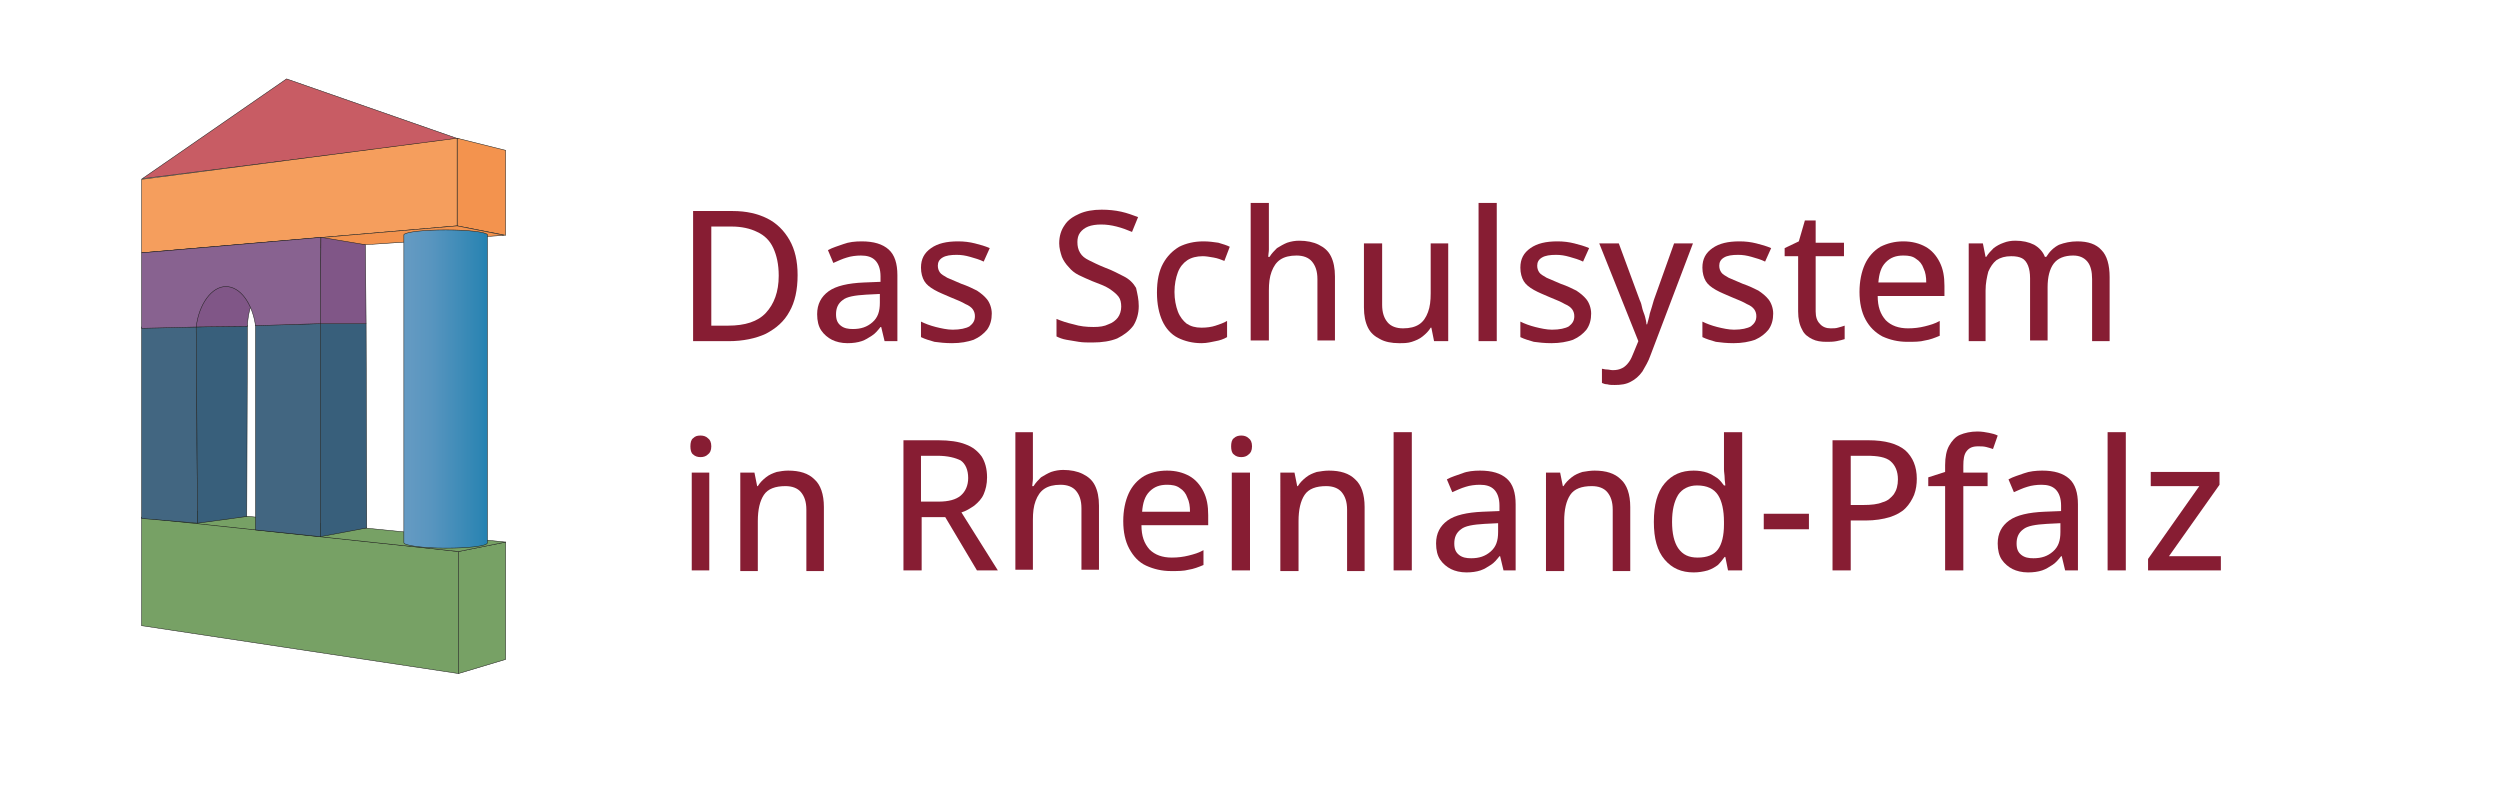 <?xml version="1.0" encoding="UTF-8"?>
<svg xmlns="http://www.w3.org/2000/svg" xmlns:xlink="http://www.w3.org/1999/xlink" version="1.1" id="Ebene_1" x="0px" y="0px" viewBox="0 0 370.8 120" style="enable-background:new 0 0 370.8 120;" xml:space="preserve">
<style type="text/css">
	.st0{fill:#871D33;}
	.st1{fill:#77A165;stroke:#1D1D1B;stroke-width:7.319324e-02;stroke-miterlimit:10;}
	.st2{fill:#77A165;stroke:#1D1D1B;stroke-width:7.319324e-02;stroke-linejoin:round;stroke-miterlimit:10;}
	.st3{fill:#426681;stroke:#1D1D1B;stroke-width:7.319324e-02;stroke-miterlimit:10;}
	.st4{fill:#385F7B;stroke:#1D1D1B;stroke-width:7.319324e-02;stroke-miterlimit:10;}
	.st5{fill:#C85C64;stroke:#1D1D1B;stroke-width:7.319324e-02;stroke-miterlimit:10;}
	.st6{fill:#F3934E;stroke:#1D1D1B;stroke-width:7.319324e-02;stroke-linejoin:round;stroke-miterlimit:10;}
	.st7{fill:#F59E5D;stroke:#1D1D1B;stroke-width:7.319324e-02;stroke-miterlimit:10;}
	.st8{fill:#F3934E;stroke:#1D1D1B;stroke-width:7.319324e-02;stroke-linecap:square;stroke-linejoin:round;stroke-miterlimit:10;}
	.st9{fill:#805687;stroke:#1D1D1B;stroke-width:7.319324e-02;stroke-miterlimit:10;}
	.st10{fill:#886290;stroke:#1D1D1B;stroke-width:7.319324e-02;stroke-miterlimit:10;}
	.st11{fill:#805687;stroke:#1D1D1B;stroke-width:7.319324e-02;stroke-linejoin:round;stroke-miterlimit:10;}
	
		.st12{fill:url(#Gymnasium_00000031178479117826005870000003753730396046102696_);stroke:#1D1D1B;stroke-width:7.319324e-02;stroke-linejoin:round;stroke-miterlimit:10;}
	.st13{fill:#ADC7A3;stroke:#1D1D1B;stroke-width:7.319324e-02;stroke-miterlimit:10;}
	.st14{fill:url(#SVGID_1_);stroke:#1D1D1B;stroke-width:7.319324e-02;stroke-miterlimit:10;}
	.st15{fill:#81B6D1;stroke:#1D1D1B;stroke-width:7.319324e-02;stroke-miterlimit:10;}
	
		.st16{fill:url(#SVGID_00000108311255169706052420000007001151301548035992_);stroke:#1D1D1B;stroke-width:7.319324e-02;stroke-miterlimit:10;}
	.st17{fill:#B8A1BC;stroke:#1D1D1B;stroke-width:7.319324e-02;stroke-miterlimit:10;}
	.st18{fill:#886290;stroke:#1D1D1B;stroke-width:7.319324e-02;stroke-linecap:square;stroke-linejoin:round;stroke-miterlimit:10;}
	.st19{fill:#D37D83;stroke:#1D1D1B;stroke-width:7.319324e-02;stroke-miterlimit:10;}
	.st20{fill:#68859A;stroke:#1D1D1B;stroke-width:7.319324e-02;stroke-miterlimit:10;}
	.st21{fill:#F59E5D;stroke:#1D1D1B;stroke-width:3.695525e-02;stroke-miterlimit:10;}
	.st22{fill:#F9C59E;stroke:#1D1D1B;stroke-width:3.695525e-02;stroke-miterlimit:10;}
	
		.st23{fill:url(#SVGID_00000075875702253893140390000002118473415891775673_);stroke:#1D1D1B;stroke-width:7.319324e-02;stroke-miterlimit:10;}
	
		.st24{fill:url(#SVGID_00000142864164050472889370000009817552075451932842_);stroke:#1D1D1B;stroke-width:7.319324e-02;stroke-miterlimit:10;}
	
		.st25{fill:url(#Gymnasium_00000059278182314907355520000014956868007917437067_);stroke:#1D1D1B;stroke-width:7.319324e-02;stroke-linejoin:round;stroke-miterlimit:10;}
	
		.st26{fill:url(#SVGID_00000163770990284861974300000014412333548307651460_);stroke:#1D1D1B;stroke-width:7.319324e-02;stroke-miterlimit:10;}
	
		.st27{fill:url(#SVGID_00000129202286102185516660000000204725915163324059_);stroke:#1D1D1B;stroke-width:7.319324e-02;stroke-miterlimit:10;}
	
		.st28{fill:url(#SVGID_00000166670521389629889520000011862883355688984451_);stroke:#1D1D1B;stroke-width:7.319324e-02;stroke-miterlimit:10;}
	
		.st29{fill:url(#SVGID_00000076600533972660490880000013003628707016730046_);stroke:#1D1D1B;stroke-width:7.319324e-02;stroke-miterlimit:10;}
</style>
<g>
	<path class="st0" d="M118.3,40.8c0,2.2-0.4,4-1.2,5.4c-0.8,1.5-2,2.5-3.5,3.3c-1.5,0.7-3.4,1.1-5.5,1.1h-5.3V31.3h5.9   c2,0,3.7,0.4,5.1,1.1c1.4,0.7,2.5,1.8,3.3,3.2C117.9,37,118.3,38.7,118.3,40.8z M115.5,40.9c0-1.7-0.3-3-0.8-4.1   c-0.5-1.1-1.3-1.9-2.4-2.4c-1-0.5-2.3-0.8-3.8-0.8h-3v14.7h2.5c2.5,0,4.4-0.6,5.6-1.9S115.5,43.3,115.5,40.9z"></path>
	<path class="st0" d="M127.8,35.8c1.8,0,3.1,0.4,4,1.2c0.9,0.8,1.3,2.1,1.3,3.8v9.8h-1.9l-0.5-2.1h-0.1c-0.4,0.5-0.8,1-1.3,1.3   s-0.9,0.6-1.5,0.8c-0.6,0.2-1.3,0.3-2.1,0.3c-0.9,0-1.7-0.2-2.3-0.5s-1.2-0.8-1.6-1.4c-0.4-0.6-0.6-1.4-0.6-2.4   c0-1.5,0.6-2.6,1.7-3.4s2.9-1.2,5.2-1.3l2.5-0.1V41c0-1.1-0.3-1.9-0.8-2.4c-0.5-0.5-1.2-0.7-2.1-0.7c-0.7,0-1.5,0.1-2.1,0.3   c-0.7,0.2-1.3,0.5-2,0.8l-0.8-1.9c0.7-0.4,1.5-0.6,2.3-0.9C125.9,35.9,126.8,35.8,127.8,35.8z M130.5,43.6l-2,0.1   c-1.7,0.1-2.9,0.3-3.5,0.8c-0.7,0.5-1,1.2-1,2.1c0,0.8,0.2,1.3,0.7,1.7s1.1,0.5,1.8,0.5c1.2,0,2.1-0.3,2.9-1   c0.8-0.7,1.1-1.6,1.1-2.9V43.6z"></path>
	<path class="st0" d="M147.1,46.5c0,0.9-0.2,1.7-0.7,2.4c-0.5,0.6-1.1,1.1-2,1.5c-0.9,0.3-1.9,0.5-3.2,0.5c-1,0-1.9-0.1-2.6-0.2   c-0.7-0.2-1.4-0.4-2-0.7v-2.3c0.6,0.3,1.4,0.6,2.2,0.8s1.7,0.4,2.5,0.4c1.1,0,2-0.2,2.5-0.5c0.5-0.4,0.8-0.8,0.8-1.5   c0-0.4-0.1-0.7-0.3-1c-0.2-0.3-0.6-0.6-1.1-0.8c-0.5-0.3-1.2-0.6-2.2-1c-0.9-0.4-1.7-0.7-2.4-1.1c-0.7-0.4-1.2-0.8-1.5-1.3   s-0.5-1.2-0.5-2c0-1.3,0.5-2.2,1.5-2.9c1-0.7,2.3-1,4-1c0.9,0,1.7,0.1,2.5,0.3c0.8,0.2,1.5,0.4,2.2,0.7l-0.9,2   c-0.6-0.3-1.3-0.5-2-0.7c-0.7-0.2-1.3-0.3-2-0.3c-0.9,0-1.6,0.1-2.1,0.4s-0.7,0.7-0.7,1.2c0,0.4,0.1,0.7,0.3,1   c0.2,0.3,0.6,0.5,1.1,0.8c0.5,0.2,1.2,0.5,2.1,0.9c0.9,0.3,1.7,0.7,2.3,1c0.6,0.4,1.1,0.8,1.5,1.3S147.1,45.7,147.1,46.5z"></path>
	<path class="st0" d="M168.9,45.4c0,1.1-0.3,2.1-0.8,2.9c-0.6,0.8-1.4,1.4-2.4,1.9c-1,0.4-2.2,0.6-3.7,0.6c-0.7,0-1.4,0-2-0.1   c-0.6-0.1-1.2-0.2-1.8-0.3c-0.6-0.1-1.1-0.3-1.5-0.5v-2.6c0.7,0.3,1.6,0.6,2.5,0.8c1,0.3,1.9,0.4,3,0.4c0.9,0,1.6-0.1,2.2-0.4   c0.6-0.2,1.1-0.6,1.4-1s0.5-1,0.5-1.6s-0.1-1.1-0.4-1.5c-0.3-0.4-0.8-0.8-1.4-1.2c-0.6-0.4-1.5-0.7-2.5-1.1c-0.7-0.3-1.4-0.6-2-0.9   c-0.6-0.3-1.1-0.7-1.5-1.2c-0.4-0.4-0.8-1-1-1.5c-0.2-0.6-0.4-1.3-0.4-2c0-1.1,0.3-2,0.8-2.7c0.5-0.8,1.3-1.3,2.2-1.7   c0.9-0.4,2-0.6,3.3-0.6c1,0,2,0.1,2.9,0.3c0.9,0.2,1.7,0.5,2.5,0.8l-0.9,2.2c-0.7-0.3-1.5-0.6-2.3-0.8s-1.5-0.3-2.3-0.3   c-0.7,0-1.4,0.1-1.9,0.3c-0.5,0.2-0.9,0.5-1.2,0.9c-0.3,0.4-0.4,0.9-0.4,1.4c0,0.6,0.1,1.1,0.4,1.6s0.7,0.8,1.3,1.1   s1.4,0.7,2.4,1.1c1.1,0.4,2,0.9,2.8,1.3s1.4,1,1.8,1.7C168.7,43.6,168.9,44.4,168.9,45.4z"></path>
	<path class="st0" d="M178.2,50.9c-1.3,0-2.5-0.3-3.5-0.8c-1-0.5-1.8-1.4-2.3-2.5c-0.5-1.1-0.8-2.5-0.8-4.2c0-1.8,0.3-3.2,0.9-4.3   c0.6-1.1,1.4-1.9,2.4-2.5c1-0.5,2.2-0.8,3.6-0.8c0.8,0,1.5,0.1,2.2,0.2c0.7,0.2,1.3,0.4,1.7,0.6l-0.8,2.1c-0.5-0.2-1-0.4-1.6-0.5   c-0.6-0.1-1.1-0.2-1.6-0.2c-0.9,0-1.7,0.2-2.3,0.6c-0.6,0.4-1.1,1-1.4,1.8s-0.5,1.8-0.5,2.9c0,1.1,0.2,2.1,0.5,2.9   c0.3,0.8,0.8,1.4,1.3,1.8c0.6,0.4,1.3,0.6,2.2,0.6c0.8,0,1.5-0.1,2.1-0.3s1.2-0.4,1.7-0.7V50c-0.5,0.3-1.1,0.5-1.7,0.6   S179.1,50.9,178.2,50.9z"></path>
	<path class="st0" d="M188.2,30.1v5.6c0,0.4,0,0.9,0,1.3c0,0.4-0.1,0.8-0.1,1.1h0.2c0.3-0.5,0.7-0.9,1.1-1.3c0.5-0.3,1-0.6,1.5-0.8   c0.6-0.2,1.2-0.3,1.8-0.3c1.1,0,2.1,0.2,2.9,0.6s1.4,0.9,1.8,1.7c0.4,0.8,0.6,1.8,0.6,3v9.5h-2.6v-9.1c0-1.2-0.3-2-0.8-2.6   c-0.5-0.6-1.3-0.9-2.3-0.9c-1,0-1.8,0.2-2.4,0.6c-0.6,0.4-1,1-1.3,1.8c-0.3,0.8-0.4,1.7-0.4,2.8v7.4h-2.7V30.1H188.2z"></path>
	<path class="st0" d="M214.8,36.1v14.5h-2.1l-0.4-2h-0.1c-0.3,0.5-0.7,0.9-1.2,1.3s-1,0.6-1.6,0.8c-0.6,0.2-1.2,0.2-1.9,0.2   c-1.1,0-2.1-0.2-2.8-0.6c-0.8-0.4-1.4-0.9-1.8-1.7c-0.4-0.8-0.6-1.8-0.6-3v-9.5h2.7v9.1c0,1.2,0.3,2,0.8,2.6   c0.5,0.6,1.3,0.9,2.3,0.9c1,0,1.8-0.2,2.4-0.6c0.6-0.4,1-1,1.3-1.8c0.3-0.8,0.4-1.7,0.4-2.8v-7.4H214.8z"></path>
	<path class="st0" d="M222,50.6h-2.7V30.1h2.7V50.6z"></path>
	<path class="st0" d="M236,46.5c0,0.9-0.2,1.7-0.7,2.4c-0.5,0.6-1.1,1.1-2,1.5c-0.9,0.3-1.9,0.5-3.2,0.5c-1,0-1.9-0.1-2.6-0.2   c-0.7-0.2-1.4-0.4-2-0.7v-2.3c0.6,0.3,1.4,0.6,2.2,0.8s1.7,0.4,2.5,0.4c1.1,0,2-0.2,2.5-0.5c0.5-0.4,0.8-0.8,0.8-1.5   c0-0.4-0.1-0.7-0.3-1c-0.2-0.3-0.6-0.6-1.1-0.8c-0.5-0.3-1.2-0.6-2.2-1c-0.9-0.4-1.7-0.7-2.4-1.1c-0.7-0.4-1.2-0.8-1.5-1.3   c-0.3-0.5-0.5-1.2-0.5-2c0-1.3,0.5-2.2,1.5-2.9c1-0.7,2.3-1,4-1c0.9,0,1.7,0.1,2.5,0.3c0.8,0.2,1.5,0.4,2.2,0.7l-0.9,2   c-0.6-0.3-1.3-0.5-2-0.7c-0.7-0.2-1.3-0.3-2-0.3c-0.9,0-1.6,0.1-2.1,0.4c-0.5,0.3-0.7,0.7-0.7,1.2c0,0.4,0.1,0.7,0.3,1   c0.2,0.3,0.6,0.5,1.1,0.8c0.5,0.2,1.2,0.5,2.1,0.9c0.9,0.3,1.7,0.7,2.3,1c0.6,0.4,1.1,0.8,1.5,1.3S236,45.7,236,46.5z"></path>
	<path class="st0" d="M237.2,36.1h2.9l3.1,8.4c0.2,0.4,0.3,0.8,0.4,1.3c0.1,0.4,0.3,0.8,0.4,1.2c0.1,0.4,0.2,0.8,0.2,1.1h0.1   c0.1-0.4,0.3-1,0.4-1.6c0.2-0.6,0.4-1.3,0.6-2l3-8.4h2.8l-6.3,16.6c-0.3,0.9-0.8,1.7-1.2,2.4c-0.5,0.7-1.1,1.2-1.7,1.5   c-0.7,0.4-1.5,0.5-2.4,0.5c-0.4,0-0.8,0-1.1-0.1c-0.3,0-0.6-0.1-0.8-0.2v-2.1c0.2,0,0.4,0.1,0.7,0.1c0.3,0,0.6,0.1,0.9,0.1   c0.6,0,1-0.1,1.4-0.3c0.4-0.2,0.7-0.5,1-0.9c0.3-0.4,0.5-0.9,0.7-1.4l0.7-1.7L237.2,36.1z"></path>
	<path class="st0" d="M263,46.5c0,0.9-0.2,1.7-0.7,2.4c-0.5,0.6-1.1,1.1-2,1.5c-0.9,0.3-1.9,0.5-3.2,0.5c-1,0-1.9-0.1-2.6-0.2   c-0.7-0.2-1.4-0.4-2-0.7v-2.3c0.6,0.3,1.4,0.6,2.2,0.8s1.7,0.4,2.5,0.4c1.1,0,2-0.2,2.5-0.5c0.5-0.4,0.8-0.8,0.8-1.5   c0-0.4-0.1-0.7-0.3-1c-0.2-0.3-0.6-0.6-1.1-0.8c-0.5-0.3-1.2-0.6-2.2-1c-0.9-0.4-1.7-0.7-2.4-1.1c-0.7-0.4-1.2-0.8-1.5-1.3   c-0.3-0.5-0.5-1.2-0.5-2c0-1.3,0.5-2.2,1.5-2.9c1-0.7,2.3-1,4-1c0.9,0,1.7,0.1,2.5,0.3c0.8,0.2,1.5,0.4,2.2,0.7l-0.9,2   c-0.6-0.3-1.3-0.5-2-0.7c-0.7-0.2-1.3-0.3-2-0.3c-0.9,0-1.6,0.1-2.1,0.4c-0.5,0.3-0.7,0.7-0.7,1.2c0,0.4,0.1,0.7,0.3,1   c0.2,0.3,0.6,0.5,1.1,0.8c0.5,0.2,1.2,0.5,2.1,0.9c0.9,0.3,1.7,0.7,2.3,1c0.6,0.4,1.1,0.8,1.5,1.3S263,45.7,263,46.5z"></path>
	<path class="st0" d="M271.5,48.7c0.4,0,0.8,0,1.1-0.1c0.4-0.1,0.7-0.2,1-0.3v2c-0.3,0.1-0.7,0.2-1.2,0.3c-0.5,0.1-1,0.1-1.5,0.1   c-0.8,0-1.5-0.1-2.1-0.4c-0.6-0.3-1.2-0.7-1.5-1.4c-0.4-0.7-0.6-1.6-0.6-2.7v-8.2h-2v-1.2l2.1-1l0.9-3.1h1.6v3.3h4.2v2h-4.2v8.2   c0,0.8,0.2,1.4,0.6,1.8C270.3,48.5,270.9,48.7,271.5,48.7z"></path>
	<path class="st0" d="M282.3,35.8c1.3,0,2.4,0.3,3.3,0.8c0.9,0.5,1.6,1.3,2.1,2.3s0.7,2.1,0.7,3.5v1.5h-9.9c0,1.6,0.4,2.7,1.2,3.6   c0.8,0.8,1.9,1.2,3.3,1.2c0.9,0,1.7-0.1,2.5-0.3s1.5-0.4,2.2-0.8v2.2c-0.7,0.3-1.5,0.6-2.2,0.7c-0.7,0.2-1.6,0.2-2.6,0.2   c-1.4,0-2.6-0.3-3.7-0.8c-1.1-0.6-1.9-1.4-2.5-2.5c-0.6-1.1-0.9-2.5-0.9-4.1c0-1.6,0.3-3,0.8-4.1c0.5-1.1,1.3-2,2.3-2.6   C279.9,36.1,281,35.8,282.3,35.8z M282.3,37.9c-1.1,0-1.9,0.3-2.6,1c-0.7,0.7-1,1.7-1.1,3h7.1c0-0.8-0.1-1.5-0.4-2.1   c-0.2-0.6-0.6-1.1-1.1-1.4C283.7,38,283.1,37.9,282.3,37.9z"></path>
	<path class="st0" d="M308.1,35.8c1.6,0,2.8,0.4,3.6,1.3c0.8,0.8,1.2,2.2,1.2,4v9.5h-2.6v-9.2c0-1.1-0.2-2-0.7-2.6   c-0.5-0.6-1.2-0.9-2.1-0.9c-1.3,0-2.3,0.4-2.9,1.2c-0.6,0.8-0.9,2-0.9,3.5v7.9h-2.6v-9.2c0-0.8-0.1-1.4-0.3-1.9   c-0.2-0.5-0.5-0.9-0.9-1.1S299,38,298.3,38c-0.9,0-1.6,0.2-2.2,0.6c-0.5,0.4-0.9,1-1.2,1.7c-0.2,0.8-0.4,1.7-0.4,2.8v7.5H292V36.1   h2.1l0.4,2h0.1c0.3-0.5,0.7-0.9,1.1-1.3c0.4-0.3,0.9-0.6,1.5-0.8c0.5-0.2,1.1-0.3,1.7-0.3c1.1,0,2,0.2,2.8,0.6   c0.7,0.4,1.3,1,1.6,1.8h0.2c0.5-0.8,1.1-1.4,1.9-1.8C306.2,36,307.1,35.8,308.1,35.8z"></path>
	<path class="st0" d="M103.9,64.6c0.4,0,0.8,0.1,1.1,0.4c0.3,0.2,0.5,0.6,0.5,1.2s-0.2,1-0.5,1.2c-0.3,0.3-0.7,0.4-1.1,0.4   c-0.4,0-0.8-0.1-1.1-0.4c-0.3-0.2-0.4-0.7-0.4-1.2s0.1-1,0.4-1.2C103.1,64.7,103.4,64.6,103.9,64.6z M105.2,70.1v14.5h-2.6V70.1   H105.2z"></path>
	<path class="st0" d="M116.9,69.8c1.7,0,3,0.4,3.9,1.3c0.9,0.8,1.4,2.2,1.4,4.1v9.5h-2.6v-9.1c0-1.2-0.3-2-0.8-2.6   c-0.5-0.6-1.3-0.9-2.3-0.9c-1.5,0-2.6,0.4-3.2,1.3c-0.6,0.9-0.9,2.2-0.9,3.9v7.4h-2.6V70.1h2.1l0.4,2h0.1c0.3-0.5,0.7-0.9,1.2-1.3   s1-0.6,1.6-0.8C115.7,69.9,116.3,69.8,116.9,69.8z"></path>
	<path class="st0" d="M139.2,65.3c1.6,0,3,0.2,4,0.6c1.1,0.4,1.8,1,2.4,1.8c0.5,0.8,0.8,1.8,0.8,3.1c0,1-0.2,1.8-0.5,2.5   s-0.8,1.2-1.4,1.7c-0.6,0.4-1.2,0.8-1.9,1l5.4,8.6h-3.1l-4.7-7.9h-3.5v7.9h-2.7V65.3H139.2z M139,67.6h-2.4v6.8h2.6   c1.5,0,2.6-0.3,3.3-0.9c0.7-0.6,1.1-1.5,1.1-2.6c0-1.2-0.4-2.1-1.1-2.6C141.7,67.9,140.6,67.6,139,67.6z"></path>
	<path class="st0" d="M153.2,64.1v5.6c0,0.4,0,0.9,0,1.3s-0.1,0.8-0.1,1.1h0.2c0.3-0.5,0.7-0.9,1.1-1.3c0.5-0.3,1-0.6,1.5-0.8   c0.6-0.2,1.2-0.3,1.8-0.3c1.1,0,2.1,0.2,2.9,0.6s1.4,0.9,1.8,1.7c0.4,0.8,0.6,1.8,0.6,3v9.5h-2.6v-9.1c0-1.2-0.3-2-0.8-2.6   c-0.5-0.6-1.3-0.9-2.3-0.9c-1,0-1.8,0.2-2.4,0.6c-0.6,0.4-1,1-1.3,1.8c-0.3,0.8-0.4,1.7-0.4,2.8v7.4h-2.6V64.1H153.2z"></path>
	<path class="st0" d="M173.1,69.8c1.3,0,2.4,0.3,3.3,0.8c0.9,0.5,1.6,1.3,2.1,2.3c0.5,1,0.7,2.1,0.7,3.5v1.5h-9.9   c0,1.6,0.4,2.7,1.2,3.6c0.8,0.8,1.9,1.2,3.3,1.2c0.9,0,1.7-0.1,2.5-0.3s1.5-0.4,2.2-0.8v2.2c-0.7,0.3-1.5,0.6-2.2,0.7   c-0.7,0.2-1.6,0.2-2.6,0.2c-1.4,0-2.6-0.3-3.7-0.8s-1.9-1.4-2.5-2.5c-0.6-1.1-0.9-2.5-0.9-4.1c0-1.6,0.3-3,0.8-4.1   c0.5-1.1,1.3-2,2.3-2.6C170.6,70.1,171.8,69.8,173.1,69.8z M173.1,71.9c-1.1,0-1.9,0.3-2.6,1c-0.7,0.7-1,1.7-1.1,3h7.1   c0-0.8-0.1-1.5-0.4-2.1c-0.2-0.6-0.6-1.1-1.1-1.4C174.5,72,173.8,71.9,173.1,71.9z"></path>
	<path class="st0" d="M184.1,64.6c0.4,0,0.8,0.1,1.1,0.4c0.3,0.2,0.5,0.6,0.5,1.2s-0.2,1-0.5,1.2c-0.3,0.3-0.7,0.4-1.1,0.4   c-0.4,0-0.8-0.1-1.1-0.4c-0.3-0.2-0.4-0.7-0.4-1.2s0.1-1,0.4-1.2C183.3,64.7,183.7,64.6,184.1,64.6z M185.4,70.1v14.5h-2.7V70.1   H185.4z"></path>
	<path class="st0" d="M197.1,69.8c1.7,0,3,0.4,3.9,1.3c0.9,0.8,1.4,2.2,1.4,4.1v9.5h-2.6v-9.1c0-1.2-0.3-2-0.8-2.6   c-0.5-0.6-1.3-0.9-2.3-0.9c-1.5,0-2.6,0.4-3.2,1.3c-0.6,0.9-0.9,2.2-0.9,3.9v7.4h-2.7V70.1h2.1l0.4,2h0.1c0.3-0.5,0.7-0.9,1.2-1.3   s1-0.6,1.6-0.8C195.9,69.9,196.5,69.8,197.1,69.8z"></path>
	<path class="st0" d="M209.4,84.6h-2.7V64.1h2.7V84.6z"></path>
	<path class="st0" d="M219.5,69.8c1.8,0,3.1,0.4,4,1.2c0.9,0.8,1.3,2.1,1.3,3.8v9.8H223l-0.5-2.1h-0.1c-0.4,0.5-0.8,1-1.3,1.3   s-0.9,0.6-1.5,0.8c-0.6,0.2-1.3,0.3-2.1,0.3c-0.9,0-1.7-0.2-2.3-0.5s-1.2-0.8-1.6-1.4c-0.4-0.6-0.6-1.4-0.6-2.4   c0-1.5,0.6-2.6,1.7-3.4c1.1-0.8,2.9-1.2,5.2-1.3l2.5-0.1V75c0-1.1-0.3-1.9-0.8-2.4c-0.5-0.5-1.2-0.7-2.1-0.7   c-0.7,0-1.5,0.1-2.1,0.3c-0.7,0.2-1.3,0.5-2,0.8l-0.8-1.9c0.7-0.4,1.5-0.6,2.3-0.9C217.6,69.9,218.6,69.8,219.5,69.8z M222.2,77.6   l-2,0.1c-1.7,0.1-2.9,0.3-3.5,0.8c-0.7,0.5-1,1.2-1,2.1c0,0.8,0.2,1.3,0.7,1.7c0.5,0.4,1.1,0.5,1.8,0.5c1.2,0,2.1-0.3,2.9-1   c0.8-0.7,1.1-1.6,1.1-2.9V77.6z"></path>
	<path class="st0" d="M236.5,69.8c1.7,0,3,0.4,3.9,1.3c0.9,0.8,1.4,2.2,1.4,4.1v9.5h-2.6v-9.1c0-1.2-0.3-2-0.8-2.6   c-0.5-0.6-1.3-0.9-2.3-0.9c-1.5,0-2.6,0.4-3.2,1.3c-0.6,0.9-0.9,2.2-0.9,3.9v7.4h-2.7V70.1h2.1l0.4,2h0.1c0.3-0.5,0.7-0.9,1.2-1.3   s1-0.6,1.6-0.8C235.3,69.9,235.9,69.8,236.5,69.8z"></path>
	<path class="st0" d="M251.2,84.9c-1.8,0-3.2-0.6-4.3-1.9c-1.1-1.3-1.6-3.1-1.6-5.6c0-2.5,0.5-4.4,1.6-5.7c1.1-1.3,2.5-1.9,4.3-1.9   c0.7,0,1.4,0.1,2,0.3s1,0.5,1.5,0.8c0.4,0.3,0.7,0.7,1,1.1h0.2c0-0.3-0.1-0.7-0.1-1.1s-0.1-0.9-0.1-1.3v-5.5h2.7v20.5h-2.1l-0.4-2   h-0.1c-0.3,0.4-0.6,0.8-1,1.2c-0.4,0.3-0.9,0.6-1.5,0.8C252.6,84.8,251.9,84.9,251.2,84.9z M251.8,82.7c1.4,0,2.4-0.4,3-1.2   c0.6-0.8,0.9-2.1,0.9-3.7v-0.4c0-1.7-0.3-3.1-0.9-4c-0.6-0.9-1.6-1.4-3.1-1.4c-1.2,0-2.2,0.5-2.8,1.4c-0.6,1-0.9,2.3-0.9,4   c0,1.7,0.3,3,0.9,3.9C249.6,82.3,250.5,82.7,251.8,82.7z"></path>
	<path class="st0" d="M261.6,78.5v-2.3h6.7v2.3H261.6z"></path>
	<path class="st0" d="M277.1,65.3c2.5,0,4.3,0.5,5.5,1.5c1.1,1,1.7,2.4,1.7,4.2c0,0.8-0.1,1.6-0.4,2.4c-0.3,0.7-0.7,1.4-1.3,2   c-0.6,0.6-1.4,1-2.3,1.3c-1,0.3-2.2,0.5-3.6,0.5h-2.2v7.4h-2.7V65.3H277.1z M276.9,67.6h-2.4v7.3h1.9c1.1,0,2.1-0.1,2.8-0.4   c0.8-0.2,1.3-0.7,1.7-1.2c0.4-0.6,0.6-1.3,0.6-2.2c0-1.2-0.4-2.1-1.1-2.7S278.5,67.6,276.9,67.6z"></path>
	<path class="st0" d="M294.8,72.1h-3.6v12.5h-2.7V72.1h-2.5v-1.3l2.5-0.8v-1c0-1.2,0.2-2.2,0.6-2.9c0.4-0.7,0.9-1.3,1.6-1.6   c0.7-0.3,1.6-0.5,2.6-0.5c0.6,0,1.2,0.1,1.7,0.2c0.5,0.1,0.9,0.2,1.3,0.4l-0.7,2c-0.3-0.1-0.6-0.2-1-0.3c-0.4-0.1-0.8-0.1-1.2-0.1   c-0.8,0-1.3,0.2-1.7,0.7c-0.4,0.5-0.5,1.2-0.5,2.2v1h3.6V72.1z"></path>
	<path class="st0" d="M302.9,69.8c1.8,0,3.1,0.4,4,1.2c0.9,0.8,1.3,2.1,1.3,3.8v9.8h-1.9l-0.5-2.1h-0.1c-0.4,0.5-0.8,1-1.3,1.3   s-0.9,0.6-1.5,0.8c-0.6,0.2-1.3,0.3-2.1,0.3c-0.9,0-1.7-0.2-2.3-0.5s-1.2-0.8-1.6-1.4c-0.4-0.6-0.6-1.4-0.6-2.4   c0-1.5,0.6-2.6,1.7-3.4c1.1-0.8,2.9-1.2,5.2-1.3l2.5-0.1V75c0-1.1-0.3-1.9-0.8-2.4c-0.5-0.5-1.2-0.7-2.1-0.7   c-0.7,0-1.5,0.1-2.1,0.3c-0.7,0.2-1.3,0.5-2,0.8l-0.8-1.9c0.7-0.4,1.5-0.6,2.3-0.9C301,69.9,302,69.8,302.9,69.8z M305.6,77.6   l-2,0.1c-1.7,0.1-2.9,0.3-3.5,0.8c-0.7,0.5-1,1.2-1,2.1c0,0.8,0.2,1.3,0.7,1.7c0.5,0.4,1.1,0.5,1.8,0.5c1.2,0,2.1-0.3,2.9-1   c0.8-0.7,1.1-1.6,1.1-2.9V77.6z"></path>
	<path class="st0" d="M315.3,84.6h-2.7V64.1h2.7V84.6z"></path>
	<path class="st0" d="M329.4,84.6h-10.8v-1.7l7.6-10.8H319v-2.1h10.2v1.9l-7.5,10.6h7.7V84.6z"></path>
</g>
<g>
	<g id="Grundschule_00000101065642034966306260000014963170381285438902_">
		<polygon class="st1" points="21,76.7 21,92.8 68,99.9 68,81.8   "></polygon>
		<polygon class="st1" points="75,97.8 68,99.9 68,81.8 75,80.4   "></polygon>
		<polygon class="st2" points="28.9,75.8 75,80.4 68,81.8 21,76.8   "></polygon>
	</g>
	<g id="Real_00000067203065426398042420000007069109989837351600_">
		<polygon class="st3" points="21,76.9 29.3,77.6 29.1,48.4 21,48.5   "></polygon>
		<polygon class="st4" points="36.6,76.6 29.3,77.6 29.1,48.5 36.7,48.3   "></polygon>
	</g>
	<g id="IGS_00000070099022072677039130000006490301629628833423_">
		<polygon class="st3" points="47.5,79.6 37.9,78.6 37.9,48.2 47.5,48   "></polygon>
		<polygon class="st4" points="54.4,78.3 47.5,79.6 47.5,48 54.3,48   "></polygon>
	</g>
	<polygon class="st5" points="21.1,26.5 42.5,11.7 68,20.6  "></polygon>
	<g id="Sekundar_I_00000115502928582836612840000009928447875791796390_">
		<polygon class="st6" points="75,34.9 67.8,33.5 67.8,20.5 75,22.3   "></polygon>
		<g>
			<polygon class="st7" points="67.8,33.5 21,37.5 21,26.6 67.8,20.5    "></polygon>
			<polygon class="st8" points="21.6,38.5 74.8,34.9 67.8,33.5 21.1,37.5    "></polygon>
		</g>
	</g>
	<g>
		<path class="st9" d="M41.2,41.5c0.3,0,0.5,0,0.8,0.1v-1.2H28v8.1l8.7-0.1C36.8,44.6,38.8,41.5,41.2,41.5z"></path>
	</g>
	<g id="Berufsreife_00000064333734356265465770000008773178386383644288_">
		<path class="st10" d="M21,37.5v11.2l8.1-0.2c0.4-3.4,2.3-6,4.4-6s3.9,2.4,4.4,5.8l9.6-0.3l0.1-12.8L21,37.5z"></path>
		<polygon class="st11" points="54.3,48 47.5,48 47.6,35.2 54.2,36.3   "></polygon>
	</g>
	
		<linearGradient id="Gymnasium_00000124128863097718767120000010601830044891188925_" gradientUnits="userSpaceOnUse" x1="59.887" y1="-885.5" x2="72.317" y2="-885.5" gradientTransform="matrix(1 0 0 -1 0 -827.763)">
		<stop offset="0" style="stop-color:#669BC3"></stop>
		<stop offset="0.333" style="stop-color:#5895BF"></stop>
		<stop offset="0.916" style="stop-color:#2D85B3"></stop>
		<stop offset="1" style="stop-color:#2382B2"></stop>
	</linearGradient>
	
		<path id="Gymnasium_00000122000228787646268420000016074249994726705847_" style="fill:url(#Gymnasium_00000124128863097718767120000010601830044891188925_);stroke:#1D1D1B;stroke-width:7.319324e-02;stroke-linejoin:round;stroke-miterlimit:10;" d="   M72.3,34.8c-0.3-0.4-2.9-0.7-6.2-0.7c-3.2,0-5.9,0.3-6.2,0.7l0,0v45.7c0,0.4,2.8,0.8,6.2,0.8s6.2-0.3,6.2-0.8V34.8L72.3,34.8z"></path>
</g>
</svg>
